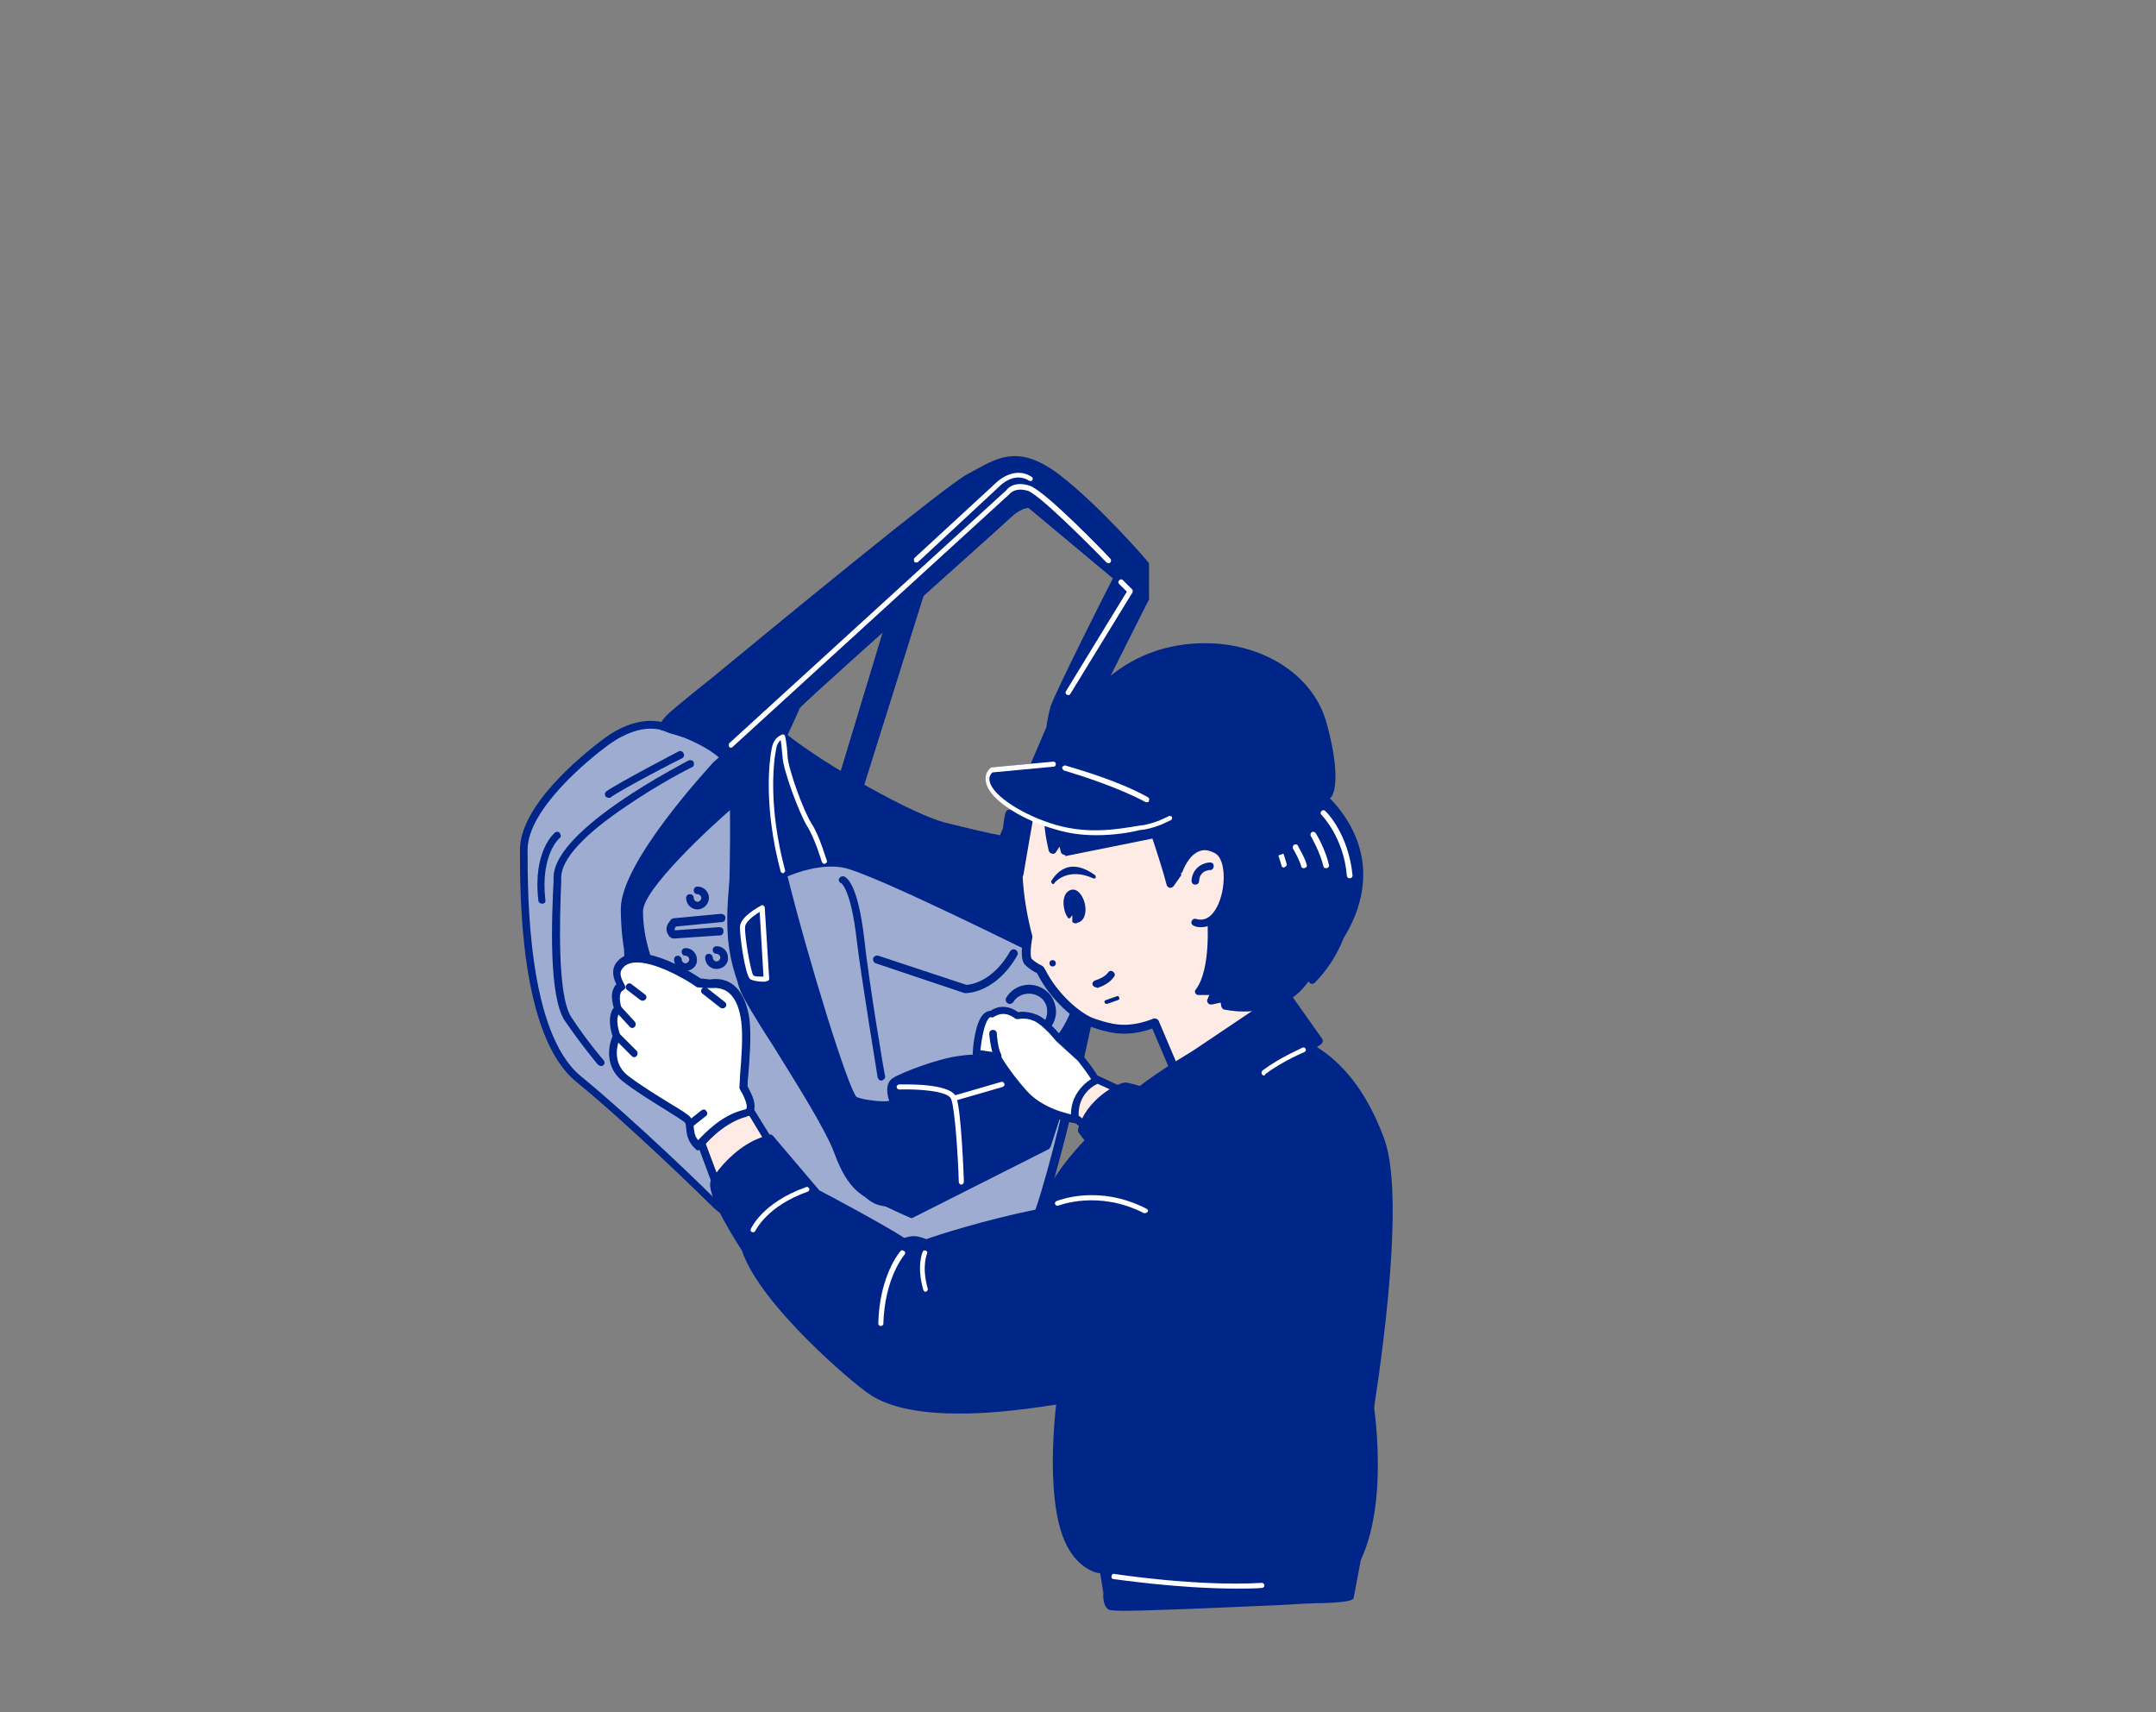<?xml version="1.0" encoding="utf-8"?>
<!-- Generator: Adobe Illustrator 22.1.0, SVG Export Plug-In . SVG Version: 6.00 Build 0)  -->
<svg version="1.1" id="レイヤー_3" xmlns="http://www.w3.org/2000/svg" xmlns:xlink="http://www.w3.org/1999/xlink" x="0px"
	 y="0px" viewBox="0 0 340 270" style="enable-background:new 0 0 340 270;" xml:space="preserve">
<rect x="0" y="0" width="340" height="270" fill="#808080" stroke="none"/>
<style type="text/css">
	.st0{clip-path:url(#SVGID_2_);}
	.st1{fill:#002588;}
	.st2{fill:#9EACD2;}
	.st3{fill:#FFEBE5;}
	.st4{fill:none;stroke:#002588;stroke-width:1.403;stroke-linecap:round;stroke-linejoin:round;stroke-miterlimit:10;}
	.st5{fill:#FFFFFF;}
</style>
<g>
	<defs>
		<rect id="SVGID_1_" width="340" height="270"/>
	</defs>
	<clipPath id="SVGID_2_">
		<use xlink:href="#SVGID_1_"  style="overflow:visible;"/>
	</clipPath>
	<g class="st0">
		<g>
			<g>
				<path class="st1" d="M211.6,129c-4.9-7.5-13.3-8.7-18.9-12.5l-7,11.7l11.3,28.1l4.4,1.7c4.3-2.3,5.3-4.5,5.6-5.7l-0.1,2.4
					c2.2-2.2,3.6-4.8,4.5-7C213.8,143.8,216.8,136.8,211.6,129z"/>
				<path class="st1" d="M201.5,158.5c-0.1,0-0.1,0-0.2,0l-4.4-1.7c-0.1,0-0.2-0.2-0.3-0.3l-11.3-28.1c-0.1-0.1,0-0.3,0-0.4l7-11.7
					c0.1-0.1,0.2-0.2,0.3-0.2c0.1,0,0.3,0,0.4,0.1c1.8,1.2,4,2.2,6.2,3.2c4.7,2.1,9.5,4.3,12.9,9.4c5.3,8,2.1,15.4-0.2,19.1
					c-1.1,2.8-2.7,5.2-4.6,7.1c-0.1,0.1-0.4,0.2-0.6,0.1c-0.2-0.1-0.3-0.2-0.3-0.4c-0.9,1.1-2.3,2.4-4.7,3.7
					C201.6,158.4,201.5,158.5,201.5,158.5z M197.4,155.9l4,1.5c4-2.2,4.9-4.2,5.1-5.3c0.1-0.3,0.3-0.4,0.6-0.4
					c0.3,0,0.5,0.3,0.4,0.5l0,1c1.4-1.6,2.6-3.6,3.5-5.9c0,0,0-0.1,0-0.1c2.7-4.3,4.9-10.8,0.2-18l0,0c-3.2-4.9-7.9-7-12.5-9.1
					c-2.1-0.9-4.1-1.8-5.9-3l-6.6,11L197.4,155.9z"/>
			</g>
		</g>
		<g>
			<g>
				<g>
					<g>
						<g>
							<g>
								<g>
									<polygon class="st2" points="165,137.4 143.9,134 127.8,130.6 122.1,134.9 123.5,150.2 126.9,164.1 135.7,176 142.8,180.3 
										157.6,174.6 165.8,167.2 170.9,158.7 									"/>
									<path class="st1" d="M142.8,180.9c-0.1,0-0.2,0-0.3-0.1l-7.1-4.3c-0.1,0-0.1-0.1-0.2-0.2l-8.8-11.9c0-0.1-0.1-0.1-0.1-0.2
										l-3.4-13.9c0,0,0-0.1,0-0.1l-1.4-15.3c0-0.2,0.1-0.4,0.3-0.6l5.7-4.2c0.1-0.1,0.3-0.1,0.5-0.1l16.2,3.4l21,3.4
										c0.2,0,0.4,0.2,0.5,0.5l6,21.3c0,0.2,0,0.4-0.1,0.5l-5.1,8.5c0,0.1-0.1,0.1-0.1,0.1l-8.2,7.4c-0.1,0.1-0.1,0.1-0.2,0.1
										l-14.8,5.7C143,180.9,142.9,180.9,142.8,180.9z M136.2,175.5l6.7,4l14.4-5.5l8.1-7.2l4.9-8.2l-5.8-20.6l-20.6-3.3
										l-15.9-3.3l-5.2,3.8l1.4,14.9l3.4,13.7L136.2,175.5z"/>
								</g>
								<g>
									<path class="st2" d="M104.6,114.6c0,0-3.8-1.6-9.1,2.4c-3.9,3-12.9,10.6-12.9,17c0,8.1,0.1,29.2,8.7,36.2
										c8.5,7,20.4,18.6,21.9,20s27.2,18.2,32.8,16.5c5.5-1.7,12.5-7.4,15.8-10.6s9.8-34.6,9.8-34.6l-6.2,19.2l-21.4,10.8
										c0,0-1.7-0.7-4.1-1.8c-2.4-1.1-5.1-1.4-7.4-7.8c-2.3-6.4-14.2-23.3-15-26.1c-0.9-2.8-2.4-6.4-1.7-15s1.6-16.6-0.3-19.9
										C113.4,117.4,106.8,115,104.6,114.6z"/>
									<path class="st1" d="M145,207.4c-7.7,0-31.4-15.8-32.3-16.8c-1.9-1.9-13.5-13.2-21.8-20C82,163.4,82,141.3,82,134
										c0-6.8,9.2-14.5,13.2-17.5c5.2-3.9,9.1-2.7,9.6-2.5c2.2,0.5,9,2.9,11,6.4c1.8,3.2,1.2,10.1,0.5,18.2l-0.2,2.1
										c-0.6,7.6,0.5,11.2,1.4,13.8c0.1,0.3,0.2,0.7,0.3,1c0.3,1.1,2.8,5,5.4,9.1c3.7,5.9,8.3,13.2,9.7,17c1.9,5.3,4,6.1,6,7
										c0.3,0.1,0.7,0.3,1,0.4c1.8,0.9,3.3,1.5,3.8,1.7l20.9-10.5l6.2-18.9c0.1-0.3,0.4-0.5,0.8-0.4c0.3,0.1,0.5,0.4,0.5,0.7
										c-0.7,3.2-6.7,31.6-10,35c-2.9,2.9-10.1,9-16,10.8C145.8,207.4,145.4,207.4,145,207.4z M102.6,114.9
										c-1.5,0-3.8,0.5-6.7,2.6c-3,2.2-12.7,10.1-12.7,16.5c0,7.1,0,28.8,8.4,35.7c8.3,6.8,20,18.1,21.9,20.1
										c1.8,1.8,27.2,17.8,32.1,16.3c5.3-1.6,12.2-7.2,15.5-10.5c1.6-1.6,4.4-11.7,6.6-21l-2,6.2c-0.1,0.2-0.2,0.3-0.3,0.4
										l-21.4,10.8c-0.2,0.1-0.4,0.1-0.5,0c0,0-1.7-0.7-4.1-1.9c-0.3-0.1-0.6-0.3-1-0.4c-2.2-0.9-4.7-2-6.8-7.8
										c-1.3-3.6-5.9-10.9-9.5-16.7c-2.9-4.5-5.1-8.1-5.5-9.4c-0.1-0.3-0.2-0.6-0.3-1c-0.9-2.7-2.1-6.5-1.4-14.3l0.2-2.1
										c0.6-7.5,1.2-14.6-0.4-17.4c-1.7-3-8-5.3-10.2-5.8c0,0-0.1,0-0.1,0C104.3,115.1,103.7,114.9,102.6,114.9z"/>
								</g>
								<g>
									<path class="st1" d="M180.8,94.5v-5.3c0,0-7.7-8.9-14.1-13.8c-6.4-4.9-9.4-2.3-13.8,0c-4.3,2.3-42.6,34.1-45.8,36.6
										c-3.2,2.6-2.6,2.6-0.6,3.2c1.9,0.6,1.8,0.6,5,1.3c2.5,0.6,1.8,1.2,3.3,2.5s0.9,21.9,0.6,27.2s3,11.1,4.7,14.3
										c1.7,3.2,10.9,16.4,12.1,19.6c1.3,3.2,3.6,8.7,6.8,9.4c3.2,0.6,4.3,1.7,4.3,1.7l21.9-10.6l3.4-12.6l5.1-11.9l-4-10.2
										l1.3-31.9L180.8,94.5z M125.6,111.6c0.6-1.1,31.5-28.3,33.4-30.2c1.9-1.9,3.4-1.7,3.4-1.7l13.8,11.5c0,0-8.7,17-10,20.4
										c-0.3,0.8-0.5,2-0.7,3.3l-7.6,17.5c0,0-4-0.9-9.2-2.1c-4.8-1.2-19-9.1-25.3-14.2c0,0,0,0,0,0S125,112.6,125.6,111.6z
										 M170.1,157.6c-0.6,3.6-4.3,8.9-6.4,9.2c-2.1,0.2-9.2,0-12.3,0.4c-3.2,0.4-8.9,2.6-10.2,3.4c-1.3,0.9-0.2,2.9-0.4,3.4
										c-0.2,0.5-4.3,0.2-6-0.5c-1.5-0.6-8.2-23.2-11.3-35.7c1.3-0.6,5.7-2.2,9.6-1.5c4.7,0.9,31.9,14.5,31.9,14.5l4.5,0.9l0-1.3
										C170,153.8,170.3,156.6,170.1,157.6z"/>
									<path class="st1" d="M143.3,191.8c-0.2,0-0.3-0.1-0.4-0.2c0,0-1-1-4-1.5c-3.2-0.6-5.5-5.3-7.2-9.7c-0.7-1.8-4.2-7.2-7.3-12
										c-2.2-3.3-4.1-6.2-4.8-7.6l-0.2-0.4c-1.8-3.3-4.8-8.9-4.6-14.2c0.5-12.1,0.5-25.6-0.4-26.8c-0.6-0.5-0.8-0.9-1.1-1.2
										c-0.4-0.5-0.6-0.8-2-1.1c-2.9-0.7-3.1-0.7-4.7-1.2l-0.7-0.2c-0.9-0.3-1.6-0.5-1.7-1.2c-0.1-0.7,0.5-1.4,2.4-3
										c0.6-0.5,2.5-2.1,5.3-4.3c12-9.9,37.1-30.5,40.6-32.4c0.4-0.2,0.9-0.5,1.3-0.7c3.8-2.1,7.1-3.9,13.2,0.7
										c6.4,4.9,14.1,13.8,14.1,13.9c0.1,0.1,0.1,0.2,0.1,0.4v5.3c0,0.1,0,0.2-0.1,0.3l-9.7,19.3l-1.3,31.7l4,10.1
										c0.1,0.1,0.1,0.3,0,0.5l-5.1,11.9l-3.4,12.5c0,0.2-0.2,0.3-0.3,0.4l-21.9,10.6C143.5,191.8,143.4,191.8,143.3,191.8z
										 M105.5,114.2c0.2,0.1,0.5,0.2,0.8,0.3l0.7,0.2c1.5,0.5,1.7,0.6,4.6,1.2c1.8,0.4,2.2,0.9,2.7,1.6c0.2,0.3,0.4,0.6,0.9,1
										c1.7,1.5,1.2,19.9,0.8,27.7c-0.2,5,2.7,10.4,4.4,13.6l0.2,0.4c0.7,1.3,2.6,4.3,4.7,7.5c3.1,4.8,6.7,10.2,7.4,12.2
										c0.9,2.3,3.4,8.4,6.4,9c2.4,0.5,3.7,1.2,4.2,1.6l21.3-10.4l3.3-12.3l5-11.8l-4-10c0-0.1,0-0.2,0-0.2l1.3-31.9
										c0-0.1,0-0.2,0.1-0.2l9.7-19.2v-5c-1.1-1.2-8-9.1-13.8-13.6c-5.4-4.2-8.2-2.7-11.9-0.6c-0.4,0.2-0.9,0.5-1.3,0.7
										c-3.4,1.8-29.3,23.1-40.4,32.2c-2.7,2.2-4.7,3.8-5.3,4.3C106.4,113.3,105.8,113.9,105.5,114.2z M180.8,94.5L180.8,94.5
										L180.8,94.5z M139.3,174.8c-1.7,0-4-0.5-4.8-0.8c-2.3-0.9-10.6-31.9-11.7-36.1c-0.1-0.3,0.1-0.6,0.3-0.7
										c1.3-0.6,5.8-2.3,9.9-1.6c4.6,0.8,30.1,13.5,32,14.5l3.7,0.7l0-0.5c0-0.3,0.2-0.6,0.5-0.6c0.3,0,0.6,0.2,0.6,0.5
										c0.6,4,0.8,6.5,0.7,7.4l0,0c-0.6,3.7-4.4,9.4-6.9,9.6c-0.9,0.1-2.6,0.1-4.6,0.1c-2.8,0-5.9,0.1-7.8,0.3
										c-3.1,0.4-8.8,2.5-10,3.3c-0.5,0.3-0.4,1-0.2,1.9c0.1,0.5,0.2,0.9,0,1.2C141.1,174.6,140.3,174.8,139.3,174.8z
										 M124.2,138.2c3.4,13.6,9.6,33.6,10.9,34.8c1.3,0.5,4.2,0.8,5.1,0.6c0-0.1,0-0.2-0.1-0.4c-0.2-0.9-0.5-2.4,0.7-3.2
										c1.4-0.9,7.2-3.1,10.5-3.5c1.9-0.3,5.1-0.3,7.9-0.3c1.9,0,3.6,0,4.4-0.1c1.7-0.2,5.2-5,5.9-8.7l0,0
										c0.1-0.5,0.1-1.8-0.4-5.3l-4.2-0.8c-0.1,0-0.1,0-0.2-0.1c-0.3-0.1-27.2-13.6-31.8-14.4
										C129.6,136.2,125.8,137.5,124.2,138.2z M170.1,157.6L170.1,157.6L170.1,157.6z M158,133c0,0-0.1,0-0.1,0
										c0,0-4.1-0.9-9.2-2.1c-5-1.2-19.3-9.3-25.6-14.3c-0.2-0.2-0.3-0.5-0.2-0.7c0.1-0.2,1.5-3.5,2.2-4.6
										c0.4-0.6,6.9-6.5,21.5-19.6c6-5.4,11.3-10.1,12-10.8c2.1-2.1,3.7-1.9,3.9-1.9c0.1,0,0.2,0.1,0.3,0.1l13.8,11.5
										c0.2,0.2,0.3,0.5,0.1,0.7c-0.1,0.2-8.7,17-10,20.4c-0.3,0.7-0.5,1.8-0.7,3.2c0,0.1,0,0.1,0,0.2l-7.6,17.5
										C158.5,132.9,158.2,133,158,133z M124.2,115.9c6.3,5,20,12.6,24.8,13.8c4,1,7.4,1.8,8.7,2l7.3-17c0.2-1.5,0.5-2.6,0.7-3.4
										c1.2-3.1,8.4-17.4,9.8-20.1l-13.3-11.1c-0.4,0-1.4,0.2-2.8,1.5c-0.8,0.8-6,5.4-12,10.8c-8.7,7.8-20.6,18.4-21.3,19.3
										C125.7,112.7,124.6,115,124.2,115.9z"/>
								</g>
								<g>
									<g>
										<path class="st1" d="M183.6,120.3v-8.9c0,0-22.8,1-20.8,22.7l13.6,13.8l10.2-5.3"/>
										<g>
											<g>
												<path class="st3" d="M205.2,166.7l-10.8-27c-0.1-0.3-0.5-0.5-0.8-0.3c-0.3,0.1-0.5,0.5-0.3,0.8l0.1,0.2l-0.5,0.5
													c-0.1-0.8-0.1-1.5-0.2-2.4c0-0.1,0-0.2,0-0.4c0.2-8.6-1.9-15-6-18.3c-3.2-2.6-7.5-3.3-12.8-2.2h0
													c-4.9,1.1-8.6,3.6-10.8,7.5c-4.3,7.5-2.2,18.1-1,22.6c-0.3,1.7-0.4,3.3,0,3.9c0.5,0.5,1.2,1,1.9,1.3
													c0.1,0.1,0.1,0.2,0.2,0.3c2,4,5.8,7.3,8.2,8.1c1.5,0.5,3.1,1,4.9,1c1.4,0,3-0.3,4.8-1l4.5,10.6c0.1,0.2,0.3,0.4,0.5,0.4
													c0,0,0.1,0,0.2,0l17.5-4.6c0.2,0,0.3-0.2,0.4-0.3C205.2,167.1,205.2,166.9,205.2,166.7z"/>
											</g>
											<g>
												<path class="st4" d="M205.2,166.7l-10.8-27c-0.1-0.3-0.5-0.5-0.8-0.3c-0.3,0.1-0.5,0.5-0.3,0.8l0.1,0.2l-0.5,0.5
													c-0.1-0.8-0.1-1.5-0.2-2.4c0-0.1,0-0.2,0-0.4c0.2-8.6-1.9-15-6-18.3c-3.2-2.6-7.5-3.3-12.8-2.2h0
													c-4.9,1.1-8.6,3.6-10.8,7.5c-4.3,7.5-2.2,18.1-1,22.6c-0.3,1.7-0.4,3.3,0,3.9c0.5,0.5,1.2,1,1.9,1.3
													c0.1,0.1,0.1,0.2,0.2,0.3c2,4,5.8,7.3,8.2,8.1c1.5,0.5,3.1,1,4.9,1c1.4,0,3-0.3,4.8-1l4.5,10.6c0.1,0.2,0.3,0.4,0.5,0.4
													c0,0,0.1,0,0.2,0l17.5-4.6c0.2,0,0.3-0.2,0.4-0.3C205.2,167.1,205.2,166.9,205.2,166.7z"/>
											</g>
										</g>
										<g>
											<path class="st1" d="M167.6,120.3c0,0,1.5,5.9,8.4,8l-2.6-4.3c0,0,3.1,1.7,9.4,5.2c6.6,3.7,12,3,12.3,1.4
												c0,0-1.1-10.1-11.3-14.2"/>
											<path class="st1" d="M191.7,132.6c-2.4,0-5.7-0.8-9.2-2.8c-3.3-1.9-5.8-3.3-7.4-4.1l1.4,2.3c0.1,0.2,0.1,0.5,0,0.7
												c-0.2,0.2-0.4,0.3-0.7,0.2c-7.2-2.2-8.8-8.2-8.8-8.5c-0.1-0.3,0.1-0.6,0.4-0.7c0.3-0.1,0.6,0.1,0.7,0.4
												c0.1,0.2,1.3,4.7,6.4,7l-1.7-2.8c-0.1-0.2-0.1-0.5,0.1-0.7c0.2-0.2,0.5-0.2,0.7-0.1c0,0,3.2,1.7,9.4,5.2
												c5.2,3,9.5,3,10.9,2.3c0.2-0.1,0.4-0.3,0.5-0.4c-0.2-1.1-1.7-9.9-10.9-13.6c-0.3-0.1-0.5-0.5-0.3-0.8
												c0.1-0.3,0.5-0.5,0.8-0.3c10.4,4.2,11.7,14.6,11.7,14.7c0,0.1,0,0.1,0,0.2c-0.1,0.4-0.3,0.9-1.1,1.3
												C193.8,132.5,192.9,132.6,191.7,132.6z"/>
										</g>
										<g>
											<path class="st1" d="M180.3,125.6c0,0,3.4,9.7,4.4,13.8l2.6-3.7c0,0-0.1-1.6,3.8,0.5c3.9,2.1,1.9,7.4,1.2,9.8l2.3-1.8
												l0.6,1.6l2-1.4l0.3,1c0,0,8-5.4,8.1-14.2c0.1-11.2-5.3-17.6-13.1-17.8"/>
											<path class="st1" d="M192.3,146.6c-0.1,0-0.2,0-0.3-0.1c-0.2-0.1-0.3-0.4-0.3-0.7c0.1-0.2,0.1-0.5,0.2-0.8
												c1-3.4,1.6-6.8-1.2-8.3c-2.1-1.1-2.8-1-2.9-1c0,0.1,0,0.2-0.1,0.3l-2.6,3.7c-0.1,0.2-0.4,0.3-0.6,0.3
												c-0.2,0-0.4-0.2-0.5-0.4c-1-4-4.4-13.6-4.4-13.7c-0.1-0.3,0.1-0.7,0.4-0.8c0.3-0.1,0.7,0.1,0.8,0.4
												c0,0.1,2.8,8.1,4.1,12.6l1.7-2.5c0-0.3,0.2-0.5,0.5-0.7c0.8-0.5,2.1-0.2,4.1,0.9c3.5,1.9,2.7,6,2,8.7l0.9-0.7
												c0.1-0.1,0.3-0.2,0.5-0.1c0.2,0.1,0.3,0.2,0.4,0.4l0.3,0.9l1.4-1c0.2-0.1,0.4-0.1,0.5-0.1c0.2,0.1,0.3,0.2,0.4,0.4l0,0.1
												c1.9-1.5,7.1-6.3,7.2-13.2c0.1-10.4-4.7-17-12.6-17.2c-0.3,0-0.6-0.3-0.6-0.6c0-0.3,0.3-0.6,0.6-0.6c0,0,0,0,0,0
												c8.5,0.2,13.9,7.5,13.7,18.4c-0.1,9-8,14.5-8.4,14.7c-0.2,0.1-0.4,0.1-0.5,0.1c-0.2-0.1-0.3-0.2-0.4-0.4l0-0.2l-1.3,0.9
												c-0.2,0.1-0.3,0.1-0.5,0.1c-0.2-0.1-0.3-0.2-0.4-0.4l-0.3-0.8l-1.7,1.3C192.5,146.5,192.4,146.6,192.3,146.6z
												 M187.9,135.6C187.9,135.6,187.9,135.6,187.9,135.6C187.9,135.6,187.9,135.6,187.9,135.6z"/>
										</g>
										<g>
											<g>
												<path class="st1" d="M169,140.7c-0.8,0.1-1.2,1.3-0.9,2.6c0.1,0.5,0.3,1,0.5,1.4l0.7-1.1l0,1.7c0.2,0.1,0.3,0.1,0.5,0.1
													c0.8-0.1,1.2-1.3,0.9-2.6C170.5,141.5,169.7,140.5,169,140.7z"/>
												<path class="st1" d="M169.7,145.6c-0.1,0-0.3,0-0.4-0.1c-0.1,0-0.2-0.1-0.2-0.2l0-1l-0.3,0.4c0,0.1-0.1,0.1-0.2,0.1
													c0,0,0,0,0,0c-0.1,0-0.2,0-0.2-0.1c-0.3-0.4-0.5-0.9-0.6-1.5c-0.3-1.5,0.2-2.7,1.2-2.9c0.9-0.2,1.8,0.9,2.1,2.3
													c0.3,1.5-0.2,2.7-1.2,2.9C169.8,145.6,169.7,145.6,169.7,145.6z M169.6,145.1c0.1,0,0.1,0,0.2,0c0.6-0.1,1-1.2,0.7-2.3
													c-0.2-1.1-0.9-2-1.5-1.9c-0.6,0.1-1,1.2-0.7,2.3c0.1,0.3,0.2,0.7,0.3,0.9l0.5-0.7c0.1-0.1,0.2-0.1,0.3-0.1
													c0.1,0,0.2,0.1,0.2,0.2L169.6,145.1z"/>
											</g>
										</g>
										<g>
											<g>
												<circle class="st1" cx="166" cy="151.9" r="0.2"/>
												<path class="st1" d="M166,152.4c-0.3,0-0.5-0.2-0.5-0.5c0-0.3,0.2-0.5,0.5-0.5c0.3,0,0.5,0.2,0.5,0.5
													C166.5,152.2,166.3,152.4,166,152.4z M166,151.8c-0.1,0-0.1,0-0.1,0.1c0,0.1,0.2,0.1,0.2,0
													C166.1,151.8,166.1,151.8,166,151.8z"/>
											</g>
										</g>
										<g>
											<path class="st1" d="M174.3,121.6l-7.2,2.1l-1.2,1.3l-1.1-3.5c0,0,1.5-4.8,4.4-6.5c2.9-1.7,9.7-3.6,9.7-3.6l7.4-0.1
												l6.1,2.5l1.9,5.4"/>
											<path class="st1" d="M166,125.7c0,0-0.1,0-0.1,0c-0.2,0-0.4-0.2-0.4-0.4l-1.1-3.5c0-0.1,0-0.2,0-0.4
												c0.1-0.2,1.6-5,4.6-6.8c3-1.7,9.6-3.6,9.8-3.6c0,0,0.1,0,0.1,0l7.4-0.1c0.1,0,0.2,0,0.2,0l6.1,2.5
												c0.2,0.1,0.3,0.2,0.3,0.4l1.9,5.4c0.1,0.3-0.1,0.7-0.4,0.8c-0.3,0.1-0.7-0.1-0.8-0.4l-1.8-5.2l-5.7-2.4l-7.2,0.1
												c-0.7,0.2-6.8,1.9-9.5,3.5c-2.4,1.4-3.8,5.2-4.1,6l0.7,2.3l0.5-0.5c0.1-0.1,0.2-0.1,0.3-0.2l7.2-2.1
												c0.3-0.1,0.6,0.1,0.7,0.4c0.1,0.3-0.1,0.6-0.4,0.7l-7,2.1l-1.1,1.2C166.3,125.6,166.1,125.7,166,125.7z"/>
										</g>
										<g>
											<path class="st1" d="M176.2,175.1l12.7,1.2l13.7,6.8l7,19.5l-5.3,14.3l-36.8,3.8c0,0-21.8,4.6-30.2-1.4
												c-2-1.2-16.9-13.8-19.7-22.3c0,0-5.2-7.9-4.9-10.2c3.5-7.6,8.9-7.2,8.9-7.2l7.4,8.7c0,0,11.4,6,13.6,7.7
												c1.2-0.4,1.6-0.6,3.6,0.2c0,0,8.4-2.9,17.8-4.9c0,0,8.4-19,22.8-17.4"/>
											<path class="st1" d="M151.3,222.9c-5.4,0-10.9-0.7-14.4-3.2c-1.9-1.2-17-13.8-19.9-22.5c-0.7-1.1-5.3-8.2-5-10.6
												c0-0.1,0-0.1,0-0.2c3.6-7.9,9.3-7.5,9.5-7.5c0.2,0,0.3,0.1,0.4,0.2l7.3,8.6c1.2,0.6,10.7,5.7,13.4,7.5
												c1.1-0.3,1.7-0.5,3.5,0.2c1.3-0.5,9-3,17.4-4.7c0.5-1.1,2.5-5.2,6-9.2c2.1-2.5,4.4-4.4,6.7-5.8l-0.1,0
												c-0.3,0-0.6-0.3-0.5-0.6c0-0.3,0.3-0.6,0.6-0.5l1.9,0.2c2.8-1.3,5.8-1.8,8.8-1.5c0.3,0,0.6,0.3,0.5,0.7
												c0,0.3-0.3,0.6-0.7,0.5c-2.1-0.2-4.1,0-6,0.6l8.1,0.7c0.1,0,0.1,0,0.2,0.1l13.7,6.8c0.1,0.1,0.2,0.2,0.3,0.3l7,19.5
												c0,0.1,0,0.3,0,0.4l-5.3,14.3c-0.1,0.2-0.3,0.4-0.5,0.4l-36.8,3.8C167,221.3,159.3,222.9,151.3,222.9z M113.2,186.9
												c-0.1,1.6,2.9,6.8,4.8,9.8c0,0,0.1,0.1,0.1,0.1c2.7,8.4,17.6,20.8,19.5,22c8.1,5.8,29.6,1.3,29.8,1.3l36.5-3.8l5-13.7
												l-6.8-19.1l-13.4-6.6l-10.4-0.9c-8.7,4.3-13.7,15.4-13.8,15.5c-0.1,0.2-0.2,0.3-0.4,0.3c-9.2,1.9-17.6,4.8-17.7,4.8
												c-0.1,0-0.3,0-0.4,0c-1.7-0.6-2-0.5-2.9-0.2l-0.3,0.1c-0.2,0.1-0.4,0-0.5-0.1c-2.2-1.6-13.4-7.6-13.6-7.6
												c-0.1,0-0.1-0.1-0.2-0.1l-7.2-8.5C120.3,180.2,116.1,180.6,113.2,186.9z"/>
										</g>
										<path class="st5" d="M118.8,194.3c-0.1,0-0.1,0-0.2,0c-0.2-0.1-0.3-0.3-0.2-0.5c0.1-0.2,1.9-4.2,8.7-6.6
											c0.2-0.1,0.4,0,0.5,0.2c0.1,0.2,0,0.4-0.2,0.5c-6.5,2.3-8.2,6.1-8.3,6.2C119.1,194.2,118.9,194.3,118.8,194.3z"/>
										<path class="st5" d="M138.9,209.1C138.9,209.1,138.9,209.1,138.9,209.1c-0.2,0-0.4-0.2-0.4-0.4c0.2-7.6,3.4-11.3,3.5-11.4
											c0.1-0.2,0.4-0.2,0.6,0c0.2,0.1,0.2,0.4,0,0.6c0,0-3.1,3.6-3.3,10.9C139.3,208.9,139.1,209.1,138.9,209.1z"/>
										<g>
											<path class="st1" d="M166.1,139.1c0,0,2.2-2.7,6.4-0.8C172.5,138.3,168.6,134.9,166.1,139.1z"/>
											<path class="st1" d="M166.1,139.4c-0.1,0-0.1,0-0.2-0.1c-0.1-0.1-0.2-0.3-0.1-0.4c0.8-1.3,1.8-2,2.9-2.2
												c2.1-0.3,3.9,1.3,4,1.3c0.1,0.1,0.1,0.3,0.1,0.4c-0.1,0.1-0.2,0.2-0.4,0.1c-4-1.8-6,0.6-6.1,0.7
												C166.3,139.3,166.2,139.4,166.1,139.4z M169.3,137.3c-0.2,0-0.3,0-0.5,0c-0.2,0-0.4,0.1-0.6,0.1c0.4-0.1,0.8-0.2,1.3-0.2
												C169.5,137.3,169.4,137.3,169.3,137.3z"/>
										</g>
										<g>
											<path class="st1" d="M159.1,128.2c0,0-1.6,5.9,1.8,9.6c0,0,1.2-7.5,1.4-8.2"/>
											<path class="st1" d="M160.9,138.4c-0.2,0-0.3-0.1-0.4-0.2c-3.6-3.9-2-9.9-1.9-10.1c0.1-0.3,0.4-0.5,0.7-0.4
												c0.3,0.1,0.5,0.4,0.4,0.7c0,0.1-1.2,4.5,0.8,7.9c0.4-2.2,1-6.3,1.2-6.8c0.1-0.3,0.4-0.5,0.7-0.4c0.3,0.1,0.5,0.4,0.4,0.7
												c-0.1,0.5-0.9,5.1-1.4,8.1c0,0.2-0.2,0.4-0.4,0.5C161,138.4,160.9,138.4,160.9,138.4z"/>
										</g>
										<g>
											<g>
												<path class="st3" d="M109.9,178.4l2.9,7.8c0,0,3.3-5.2,8.2-6.5l-3.9-6.3C117.2,173.3,112.8,174.4,109.9,178.4z"/>
												<path class="st1" d="M112.8,186.8C112.8,186.8,112.7,186.8,112.8,186.8c-0.3,0-0.5-0.2-0.6-0.4l-2.9-7.8
													c-0.1-0.2,0-0.4,0.1-0.6c3-4.1,7.4-5.3,7.6-5.3c0.3-0.1,0.5,0,0.7,0.3l3.9,6.3c0.1,0.2,0.1,0.4,0,0.5
													c-0.1,0.2-0.2,0.3-0.4,0.4c-4.7,1.2-7.9,6.2-7.9,6.2C113.2,186.7,113,186.8,112.8,186.8z M110.6,178.5l2.4,6.4
													c1.1-1.5,3.7-4.4,7.2-5.6l-3.2-5.3C115.8,174.4,112.8,175.6,110.6,178.5z"/>
											</g>
										</g>
									</g>
									<g>
										<path class="st5" d="M170.5,166.9l-3.4-3.1c0,0-2-2.6-3.7-3.3c-1.4-0.6-2.4-0.5-2.9-0.3c-0.1-0.1-0.2-0.1-0.3-0.2
											c-2.1-1.4-3.7,0-3.7,0c-2.1-0.3-2.4,6.2-2.4,6.2l3.3,0.5c0,0,1.1,2.3,4.3,5.8c3.1,3.5,8.7,4.1,8.7,4.1l3-5.5
											C173.2,170.3,170.5,166.9,170.5,166.9z"/>
										<path class="st1" d="M170.2,177.2C170.2,177.2,170.2,177.2,170.2,177.2c-0.3,0-5.9-0.6-9.1-4.3c-2.6-2.9-3.8-5-4.2-5.7
											l-3-0.5c-0.3,0-0.5-0.3-0.5-0.6c0-0.5,0.3-5,1.8-6.3c0.3-0.2,0.6-0.4,1-0.4c0.8-0.6,2.4-1.1,4.2,0.1l0.1,0.1
											c0.7-0.1,1.7-0.1,3,0.4c1.7,0.7,3.6,3.1,3.9,3.4l3.4,3.1c0,0,0,0,0.1,0.1c1.3,1.6,2.8,3.7,2.8,4.5c0,0.1,0,0.2-0.1,0.3
											l-3,5.5C170.6,177.1,170.4,177.2,170.2,177.2z M154.6,165.6l2.7,0.4c0.2,0,0.4,0.2,0.4,0.3c0,0,1.2,2.3,4.2,5.7
											c2.5,2.8,6.6,3.7,7.9,3.9l2.7-5c-0.2-0.5-1.4-2.2-2.5-3.6l-3.4-3.1c0,0,0,0-0.1-0.1c0,0-1.9-2.4-3.4-3.1
											c-1.2-0.5-2-0.4-2.5-0.3c-0.2,0-0.4,0-0.5-0.1l-0.3-0.2c-1.7-1.1-2.9-0.1-3-0.1c-0.1,0.1-0.3,0.2-0.5,0.1
											c-0.1,0-0.2,0-0.3,0.1C155.2,161.3,154.8,163.9,154.6,165.6z"/>
									</g>
									<g>
										<path class="st3" d="M180.1,173.5l-7.1-3.3c0,0-3.8,1.6-3.5,6l4.6,3.8L180.1,173.5z"/>
										<path class="st1" d="M174.1,180.6c-0.1,0-0.3,0-0.4-0.1l-4.6-3.8c-0.1-0.1-0.2-0.3-0.2-0.4c-0.3-4.8,3.9-6.5,3.9-6.6
											c0.2-0.1,0.3-0.1,0.5,0l7.1,3.3c0.2,0.1,0.3,0.2,0.3,0.4c0,0.2,0,0.4-0.1,0.5l-6,6.5C174.4,180.5,174.3,180.6,174.1,180.6
											z M170.1,175.9l4,3.3l5.1-5.5l-6.1-2.8C172.3,171.2,170,172.7,170.1,175.9z"/>
									</g>
									<g>
										<g>
											<path class="st1" d="M218,179.7c-5.5-15.1-15.3-17.4-21.3-17.2c-4.5,0.2-18.3,9.2-20.4,12.1c-1,1.4-2.1,2.7-3,3.7
												c-0.6,0.6-0.1,1.6,0.7,1.7c3.7,0.2,11.3,1.1,16.1,4.6c6.6,4.8,8.8,13.5,8.8,21.8c0,8.2-3.2,8.8-3.2,8.8s-5.5,3.4-9,1
												c-3.5-2.4-3.5-2.9-8.3-2.6c-4.8,0.3-7.4,1.1-7.4,1.1s3.5,1.9,3.7,4.8c0.3,2.9,2.9,22.4,2.9,22.4l38.6-19.3
												C216.3,222.4,221.8,189.8,218,179.7z"/>
											<path class="st1" d="M177.8,242c0,0-0.1,0-0.1,0c-0.1,0-0.1-0.1-0.2-0.2c0-0.2-2.7-19.5-2.9-22.4
												c-0.2-2.7-3.5-4.5-3.6-4.5c-0.1-0.1-0.2-0.2-0.2-0.3c0-0.1,0.1-0.2,0.2-0.3c0.1,0,2.7-0.8,7.5-1.1c4.4-0.2,4.9,0.1,7.5,2
												c0.3,0.2,0.6,0.4,1,0.7c3.3,2.3,8.6-1,8.6-1c0,0,0.1,0,0.1,0c0,0,2.9-0.7,2.9-8.5c0-12.7-4.7-18.7-8.6-21.5
												c-4.7-3.4-12-4.3-16-4.5c-0.5,0-0.9-0.3-1.1-0.8c-0.2-0.5-0.1-1,0.2-1.4c0.8-0.9,1.9-2.2,3-3.7
												c2-2.8,15.9-12.1,20.6-12.3c5.6-0.2,15.9,1.8,21.6,17.4l0,0c3.7,10.1-1.5,41.5-1.7,42.9c0,0.1-0.1,0.2-0.2,0.2L177.9,242
												C177.9,242,177.8,242,177.8,242z M171.9,214.7c1,0.7,3.1,2.3,3.3,4.6c0.2,2.6,2.5,19.1,2.9,21.9l38.1-19
												c0.4-2.4,5.2-32.8,1.7-42.4c-5.6-15.3-15.6-17.2-21-17c-4.3,0.1-17.9,9-20.1,12c-1.1,1.5-2.2,2.8-3,3.7
												c-0.2,0.2-0.2,0.5-0.1,0.8c0.1,0.3,0.3,0.4,0.6,0.4c4,0.2,11.4,1.1,16.3,4.6c4.1,2.9,8.9,9.1,8.9,22c0,7.8-2.9,8.9-3.4,9
												c-0.6,0.3-5.8,3.3-9.2,1c-0.4-0.2-0.7-0.5-1-0.7c-2.5-1.8-3-2.1-7.1-1.9C175.3,214,172.9,214.4,171.9,214.7z
												 M216.3,222.4L216.3,222.4L216.3,222.4z"/>
										</g>
										<g>
											<polyline class="st1" points="183.3,169.5 202.8,156.4 208,164 197.3,171.6 											"/>
											<path class="st1" d="M197.3,172.2c-0.2,0-0.4-0.1-0.5-0.2c-0.2-0.3-0.1-0.6,0.1-0.8l10.2-7.3l-4.6-6.5l-19,12.8
												c-0.3,0.2-0.6,0.1-0.8-0.2c-0.2-0.3-0.1-0.6,0.2-0.8l19.5-13.1c0.3-0.2,0.6-0.1,0.8,0.2l5.3,7.5c0.2,0.3,0.1,0.6-0.1,0.8
												l-10.7,7.6C197.6,172.2,197.5,172.2,197.3,172.2z"/>
										</g>
									</g>
									<path class="st1" d="M157.3,167.2c-0.2,0-0.4-0.1-0.5-0.4c-0.6-1.4-0.8-3.7-0.8-3.8c0-0.3,0.2-0.6,0.6-0.6
										c0.3,0,0.6,0.2,0.6,0.6c0,0,0.1,2.2,0.7,3.3c0.1,0.3,0,0.7-0.3,0.8C157.5,167.2,157.4,167.2,157.3,167.2z"/>
								</g>
								<path class="st1" d="M142.8,190.3c-0.3,0-0.6-0.2-0.6-0.5l-1.8-14.1c0-0.3,0.2-0.6,0.5-0.7c0.3,0,0.6,0.2,0.7,0.5l1.8,14.1
									C143.4,190,143.2,190.3,142.8,190.3C142.8,190.3,142.8,190.3,142.8,190.3z"/>
								<path class="st1" d="M154.9,184c-0.3,0-0.6-0.2-0.6-0.6c0,0-0.2-4.1-0.2-7.1c0-2.5-1.3-3.9-2.3-4.7c-0.5-0.3-4-0.6-6.9-0.6
									c-0.3,0-0.6-0.3-0.6-0.6c0-0.3,0.3-0.6,0.6-0.6c2,0,6.7,0.2,7.6,0.9c1,0.8,2.8,2.6,2.8,5.7c0,2.9,0.2,7,0.2,7
									C155.5,183.7,155.3,184,154.9,184C154.9,184,154.9,184,154.9,184z"/>
								<path class="st1" d="M139,170.4c-0.3,0-0.5-0.2-0.6-0.5c0-0.2-2.5-15.1-3.3-21.7c-0.9-7.9-2.4-8.9-2.4-8.9
									c-0.3-0.1-0.5-0.4-0.4-0.7c0.1-0.3,0.5-0.5,0.8-0.4c0.5,0.2,2.2,1.3,3.2,9.9c0.7,6.6,3.2,21.5,3.3,21.7
									C139.6,170,139.4,170.3,139,170.4C139,170.4,139,170.4,139,170.4z"/>
								<g>
									<path class="st1" d="M99,149.6c0,0-0.5-3-0.5-6.3c0-7.3,14.5-22.7,14.5-22.7l1.8-1.6l2.8,3.9l-1.7,3.4c0,0-15,12.8-15,17.3
										s1.7,8.5,1.7,8.5l-3.4-0.6L99,149.6z"/>
									<path class="st1" d="M102.5,152.8C102.5,152.8,102.4,152.8,102.5,152.8l-3.5-0.6c-0.3,0-0.5-0.3-0.5-0.6l-0.1-2
										c-0.1-0.4-0.5-3.2-0.5-6.3c0-7.4,14-22.4,14.6-23.1l1.8-1.6c0.1-0.1,0.3-0.2,0.5-0.1c0.2,0,0.3,0.1,0.4,0.2l2.8,3.9
										c0.1,0.2,0.1,0.4,0,0.6l-1.7,3.4c0,0.1-0.1,0.1-0.1,0.2c-4.1,3.5-14.8,13.4-14.8,16.9c0,4.4,1.6,8.2,1.7,8.3
										c0.1,0.2,0.1,0.4-0.1,0.6C102.9,152.7,102.7,152.8,102.5,152.8z M99.7,151.1l1.9,0.3c-0.5-1.5-1.4-4.5-1.4-7.8
										c0-4.6,13.2-16,15.2-17.7l1.5-3l-2.2-3.1l-1.3,1.2c-0.1,0.1-14.3,15.3-14.3,22.2c0,3.2,0.5,6.1,0.5,6.2c0,0,0,0.1,0,0.1
										L99.7,151.1z"/>
								</g>
								<g>
									<polygon class="st1" points="140.1,98.8 132.9,122.7 135.5,124.4 145.2,93.5 									"/>
									<path class="st1" d="M135.5,125c-0.1,0-0.2,0-0.3-0.1l-2.7-1.7c-0.2-0.1-0.3-0.4-0.2-0.7l7.2-23.8c0-0.1,0.1-0.2,0.1-0.2
										l5.1-5.3c0.2-0.2,0.5-0.2,0.7-0.1c0.2,0.1,0.3,0.4,0.3,0.7l-9.7,30.9c-0.1,0.2-0.2,0.3-0.4,0.4
										C135.7,124.9,135.6,125,135.5,125z M133.6,122.4l1.6,1l8.7-27.7l-3.2,3.4L133.6,122.4z"/>
								</g>
								<path class="st5" d="M123.5,137.7c-0.2,0-0.3-0.1-0.4-0.3c-2.7-10.2-1.8-17.4-1.4-19.4c0.4-2,1.7-2.1,1.7-2.2
									c0.2,0,0.4,0.1,0.4,0.3c0,0,0.3,1.1,0.4,3.2c0.1,1.9,2.5,8.6,3.8,10.6c1.3,2,2.3,5.7,2.4,5.8c0.1,0.2-0.1,0.4-0.3,0.5
									c-0.2,0.1-0.4-0.1-0.5-0.3c0,0-1.1-3.7-2.3-5.6c-1.2-1.9-3.8-8.8-3.9-11c-0.1-1.2-0.2-2.1-0.3-2.6c-0.2,0.2-0.6,0.6-0.7,1.4
									c-0.4,1.9-1.3,9,1.4,19.1c0.1,0.2-0.1,0.4-0.3,0.5C123.6,137.7,123.5,137.7,123.5,137.7z"/>
								<path class="st5" d="M168.4,109.6c-0.1,0-0.1,0-0.2-0.1c-0.2-0.1-0.2-0.4-0.1-0.5l9.6-15.7l-1.2-1.2c-0.2-0.2-0.2-0.4,0-0.6
									c0.2-0.2,0.4-0.2,0.6,0l1.4,1.4c0.1,0.1,0.2,0.3,0.1,0.5l-9.8,16C168.7,109.6,168.6,109.6,168.4,109.6z"/>
								<path class="st5" d="M120.4,154.8c-0.6,0-1.6-0.1-2.1-0.4c-0.8-0.6-1.7-7.1-1.6-8.3c0.1-1.6,3-3.1,3.3-3.3
									c0.1-0.1,0.3-0.1,0.4,0c0.1,0.1,0.2,0.2,0.2,0.3l0.7,11.2c0,0.1,0,0.2-0.1,0.3c-0.1,0.1-0.2,0.1-0.3,0.1
									C120.8,154.8,120.6,154.8,120.4,154.8z M119.8,143.8c-1,0.6-2.3,1.6-2.3,2.4c-0.1,1.4,0.9,7.1,1.3,7.6
									c0.2,0.2,0.9,0.2,1.6,0.2L119.8,143.8z"/>
							</g>
							<path class="st5" d="M115.3,117.9c-0.1,0-0.2,0-0.3-0.1c-0.1-0.2-0.1-0.4,0-0.6l43.7-39.9c0.2-0.3,1.3-1.5,3.7-0.7
								c2.4,0.8,11.7,10.4,12.7,11.5c0.2,0.2,0.1,0.4,0,0.6c-0.2,0.2-0.4,0.1-0.6,0c-2.8-2.9-10.6-10.7-12.4-11.3
								c-2-0.6-2.8,0.4-2.9,0.5c0,0,0,0-0.1,0.1l-43.7,39.9C115.5,117.9,115.4,117.9,115.3,117.9z"/>
							<path class="st5" d="M144.5,88.7c-0.1,0-0.2,0-0.3-0.1c-0.1-0.2-0.1-0.4,0-0.6L157,76.2c0,0,2.8-2.9,5.7-1
								c0.2,0.1,0.2,0.4,0.1,0.5c-0.1,0.2-0.4,0.2-0.5,0.1c-2.4-1.5-4.6,0.8-4.7,0.9l-12.8,11.9C144.7,88.7,144.6,88.7,144.5,88.7z"
								/>
						</g>
						<g>
							<g>
								<path class="st5" d="M112.4,155.1c-0.8,0.1-0.9-0.1-2.1-0.1c-1.2-0.9-9.8-6.4-12.6-2.7c-1,1.2,0.4,3.2,0.4,3.2
									s-1.7,0.5-0.5,3.7c0,0-1.4,0.8-0.2,4.3c0,0-2,4,1.3,6.6c3.3,2.6,9.1,5.7,9.8,6.6c0.8,0.8-0.2,2.4,1.6,4.2
									c0,0,3.2-4.1,7.4-5.2c0.1,0,0.2,0,0.3-0.1c0,0,1.5-0.2-0.1-3.3c-0.2-0.3-0.3-0.5-0.4-0.7c0.1-1.8,0.8-7.2,0.4-10.5
									C116.8,154.7,113.3,155,112.4,155.1z"/>
								<path class="st1" d="M110.1,181.4c-0.2,0-0.3-0.1-0.4-0.2c-1.3-1.2-1.4-2.4-1.5-3.3c0-0.5-0.1-0.8-0.2-0.9
									c-0.3-0.3-1.8-1.2-3.2-2.1c-2.1-1.3-4.7-2.9-6.6-4.4c-2.8-2.2-2.3-5.5-1.6-7.1c-0.8-2.6-0.3-3.9,0.2-4.5
									c-0.4-1.3-0.4-2.4,0-3.1c0.1-0.3,0.3-0.5,0.4-0.6c-0.4-0.8-0.9-2.2,0-3.4c0.6-0.8,1.5-1.3,2.6-1.4c3.8-0.5,9.4,3,10.7,3.9
									c0.5,0,0.8,0.1,1,0.1c0.3,0,0.4,0.1,0.8,0l0,0c3.2-0.3,5.3,2,5.9,6.4c0.3,2.6,0,6.3-0.2,8.8c-0.1,0.7-0.1,1.3-0.1,1.7
									c0.1,0.2,0.2,0.4,0.3,0.6c0.8,1.5,1,2.7,0.6,3.4c-0.2,0.5-0.7,0.7-0.9,0.7l-0.2,0.1c-3.9,1-7,4.9-7,5
									C110.5,181.3,110.3,181.3,110.1,181.4C110.1,181.4,110.1,181.4,110.1,181.4z M97.8,159.6c0,0-1,0.7,0,3.6
									c0.1,0.1,0,0.3,0,0.5c-0.1,0.1-1.7,3.6,1.2,5.9c1.8,1.4,4.4,3,6.5,4.3c2,1.2,3.1,1.9,3.4,2.3c0.4,0.5,0.5,1.1,0.5,1.6
									c0.1,0.6,0.1,1.3,0.7,2c1.1-1.2,3.8-4,7.2-4.8l0.3-0.1c0,0,0.1,0,0.1-0.1c0.1-0.1,0.2-0.7-0.6-2.3c-0.2-0.3-0.3-0.5-0.4-0.7
									c0-0.1-0.1-0.2-0.1-0.3c0-0.4,0.1-1.1,0.1-1.9c0.2-2.4,0.5-6.1,0.2-8.5c-0.5-3.8-2.1-5.5-4.6-5.3c0,0,0,0,0,0
									c-0.5,0-0.8,0-1.1,0c-0.3,0-0.5-0.1-1.1-0.1c-0.1,0-0.2,0-0.3-0.1c-1.2-0.9-6.7-4.2-9.9-3.8c-0.8,0.1-1.4,0.4-1.8,1
									c-0.7,0.9,0.4,2.4,0.4,2.5c0.1,0.2,0.1,0.4,0.1,0.5c-0.1,0.2-0.2,0.3-0.4,0.4c-0.3,0.1-0.8,1-0.1,3
									C98.2,159.2,98.1,159.5,97.8,159.6L97.8,159.6z M112.4,155.1L112.4,155.1L112.4,155.1z"/>
							</g>
							<g>
								<line class="st5" x1="114" y1="158.4" x2="111.1" y2="156.3"/>
								<path class="st1" d="M114,159c-0.1,0-0.3,0-0.4-0.1l-2.8-2.2c-0.3-0.2-0.3-0.6-0.1-0.8c0.2-0.3,0.6-0.3,0.8-0.1l2.8,2.2
									c0.3,0.2,0.3,0.6,0.1,0.8C114.3,158.9,114.2,159,114,159z"/>
							</g>
							<path class="st1" d="M109.1,177.6c-0.2,0-0.4-0.1-0.5-0.2c-0.2-0.3-0.2-0.6,0.1-0.8l1.9-1.5c0.3-0.2,0.6-0.2,0.8,0.1
								c0.2,0.3,0.2,0.6-0.1,0.8l-1.9,1.5C109.4,177.6,109.2,177.6,109.1,177.6z"/>
							<path class="st1" d="M100,166.7c-0.2,0-0.3-0.1-0.4-0.2l-2.7-2.7c-0.2-0.2-0.2-0.6,0-0.8s0.6-0.2,0.8,0l2.7,2.7
								c0.2,0.2,0.2,0.6,0,0.8C100.3,166.7,100.1,166.7,100,166.7z"/>
							<path class="st1" d="M99.7,162.1c-0.2,0-0.3-0.1-0.4-0.2l-2.2-2.4c-0.2-0.2-0.2-0.6,0-0.8c0.2-0.2,0.6-0.2,0.8,0l2.2,2.4
								c0.2,0.2,0.2,0.6,0,0.8C100,162,99.9,162.1,99.7,162.1z"/>
							<path class="st1" d="M101.4,157.8c-0.1,0-0.2,0-0.4-0.1l-2.1-1.6c-0.3-0.2-0.3-0.6-0.1-0.8c0.2-0.3,0.6-0.3,0.8-0.1l2.1,1.6
								c0.3,0.2,0.3,0.6,0.1,0.8C101.7,157.7,101.5,157.8,101.4,157.8z"/>
						</g>
						<path class="st1" d="M94.8,168.1c-0.2,0-0.3-0.1-0.5-0.2c0,0-2.6-3.1-5.2-6.9c-2.6-3.8-2.1-16.1-1.8-22.1l0-0.7
							c0.3-7.6,20.5-17.8,21.3-18.3c0.3-0.1,0.7,0,0.8,0.3c0.1,0.3,0,0.7-0.3,0.8c-0.1,0-5.2,2.6-10.3,6.1
							c-6.7,4.5-10.2,8.3-10.3,11.2l0,0.7c-0.2,5.3-0.7,17.9,1.6,21.4c2.5,3.8,5,6.7,5.1,6.8c0.2,0.3,0.2,0.6-0.1,0.8
							C95.1,168,95,168.1,94.8,168.1z"/>
						<path class="st1" d="M96,125.8c-0.2,0-0.4-0.1-0.5-0.2c-0.2-0.3-0.1-0.6,0.1-0.8c2-1.4,11-6.1,11.4-6.3c0.3-0.2,0.7,0,0.8,0.3
							c0.2,0.3,0,0.7-0.3,0.8c-0.1,0-9.4,4.8-11.3,6.2C96.2,125.8,96.1,125.8,96,125.8z"/>
						<path class="st1" d="M85.5,142.5c-0.3,0-0.6-0.2-0.6-0.5c-0.9-7.8,2.5-10.6,2.6-10.7c0.3-0.2,0.6-0.2,0.8,0.1
							c0.2,0.3,0.2,0.6-0.1,0.8l0,0c0,0-3,2.6-2.2,9.7C86.1,142.2,85.9,142.5,85.5,142.5C85.5,142.5,85.5,142.5,85.5,142.5z"/>
						<g>
							<path class="st2" d="M113.8,144.8l-7.5,0.7c0,0-1.1,0.9-0.1,1.9l7.4-0.5"/>
							<path class="st1" d="M106.2,148c-0.2,0-0.3-0.1-0.5-0.2c-0.5-0.5-0.6-1-0.6-1.3c0-0.8,0.7-1.4,0.7-1.5
								c0.1-0.1,0.2-0.1,0.4-0.2l7.5-0.7c0.3,0,0.7,0.2,0.7,0.6c0,0.4-0.2,0.7-0.6,0.7l-7.2,0.7c-0.1,0.1-0.2,0.3-0.2,0.4
								c0,0,0,0.1,0,0.2l7-0.5c0.4,0,0.7,0.2,0.7,0.6c0,0.4-0.2,0.7-0.6,0.7L106.2,148C106.3,148,106.2,148,106.2,148z"/>
						</g>
						<g>
							<path class="st2" d="M110,140.3c0.7,0,1.2,0.5,1.2,1.2s-0.5,1.2-1.2,1.2c-0.7,0-1.2-0.5-1.2-1.2"/>
							<path class="st1" d="M110,143.4c-1,0-1.8-0.8-1.8-1.8c0-0.4,0.3-0.6,0.6-0.6c0.4,0,0.6,0.3,0.6,0.6c0,0.3,0.3,0.6,0.6,0.6
								c0.3,0,0.6-0.3,0.6-0.6c0-0.3-0.3-0.6-0.6-0.6c-0.4,0-0.6-0.3-0.6-0.6c0-0.4,0.3-0.6,0.6-0.6c1,0,1.8,0.8,1.8,1.8
								C111.8,142.5,111,143.4,110,143.4z"/>
						</g>
						<g>
							<path class="st2" d="M113,149.8c0.7,0,1.2,0.5,1.2,1.2c0,0.7-0.5,1.2-1.2,1.2c-0.7,0-1.2-0.5-1.2-1.2"/>
							<path class="st1" d="M113,152.8c-1,0-1.8-0.8-1.8-1.8c0-0.4,0.3-0.6,0.6-0.6s0.6,0.3,0.6,0.6c0,0.3,0.3,0.6,0.6,0.6
								c0.3,0,0.6-0.3,0.6-0.6s-0.3-0.6-0.6-0.6c-0.4,0-0.6-0.3-0.6-0.6c0-0.4,0.3-0.6,0.6-0.6c1,0,1.8,0.8,1.8,1.8
								C114.9,152,114,152.8,113,152.8z"/>
						</g>
						<g>
							<path class="st2" d="M108.1,150c0.7,0,1.2,0.5,1.2,1.2s-0.5,1.2-1.2,1.2c-0.7,0-1.2-0.5-1.2-1.2"/>
							<path class="st1" d="M108.1,153.1c-1,0-1.8-0.8-1.8-1.8c0-0.4,0.3-0.6,0.6-0.6s0.6,0.3,0.6,0.6c0,0.3,0.3,0.6,0.6,0.6
								c0.3,0,0.6-0.3,0.6-0.6c0-0.3-0.3-0.6-0.6-0.6c-0.4,0-0.6-0.3-0.6-0.6c0-0.4,0.3-0.6,0.6-0.6c1,0,1.8,0.8,1.8,1.8
								C110,152.3,109.1,153.1,108.1,153.1z"/>
						</g>
						<g>
							<path class="st2" d="M138.3,151.3l14,4.7c0,0,4.3,0,7.6-5.7"/>
							<path class="st1" d="M152.3,156.6c-0.1,0-0.1,0-0.2,0l-14-4.7c-0.3-0.1-0.5-0.5-0.4-0.8c0.1-0.3,0.5-0.5,0.8-0.4l13.9,4.6
								c0.6,0,4.2-0.5,6.9-5.3c0.2-0.3,0.6-0.4,0.9-0.2c0.3,0.2,0.4,0.6,0.2,0.9C157,156.6,152.5,156.6,152.3,156.6z"/>
						</g>
						<path class="st1" d="M165.2,162.1c-0.1,0-0.2,0-0.3-0.1c-0.3-0.2-0.4-0.6-0.2-0.9c0.4-0.7,0.5-1.4,0.4-2.2
							c-0.2-0.8-0.6-1.4-1.3-1.8c-1.4-0.8-3.2-0.4-4,0.9c-0.2,0.3-0.6,0.4-0.9,0.2c-0.3-0.2-0.4-0.6-0.2-0.9c1.2-2,3.8-2.6,5.8-1.4
							c1,0.6,1.6,1.5,1.9,2.6c0.3,1.1,0.1,2.2-0.5,3.2C165.6,161.9,165.4,162.1,165.2,162.1z"/>
						<path class="st5" d="M151.6,186.8c-0.2,0-0.4-0.2-0.4-0.4c-0.1-3.8-0.6-11.5-1.2-13.1c-0.5-1.3-5.3-1.6-8.2-1.5
							c-0.2,0-0.4-0.2-0.4-0.4c0-0.2,0.2-0.4,0.4-0.4c1.3,0,8.1-0.2,9,2c0.8,2,1.2,12.9,1.2,13.3C152,186.6,151.8,186.8,151.6,186.8
							C151.6,186.8,151.6,186.8,151.6,186.8z"/>
						<path class="st5" d="M150.4,173.6c-0.2,0-0.3-0.1-0.4-0.3c-0.1-0.2,0.1-0.4,0.3-0.5l7.6-2.2c0.2-0.1,0.4,0.1,0.5,0.3
							s-0.1,0.4-0.3,0.5l-7.6,2.2C150.5,173.6,150.4,173.6,150.4,173.6z"/>
						<g>
							<path class="st1" d="M184.3,173.3c0,0-5.7-2.1-6.7-2.1c-1,0-5.8,2.6-7,7l1.6,2.1"/>
							<path class="st1" d="M172.2,180.9c-0.2,0-0.4-0.1-0.5-0.2l-1.6-2.1c-0.1-0.1-0.1-0.3-0.1-0.5c1.2-4.7,6.3-7.4,7.5-7.4
								c1,0,5.9,1.8,6.9,2.2c0.3,0.1,0.5,0.5,0.4,0.8c-0.1,0.3-0.5,0.5-0.8,0.4c-2.7-1-5.9-2.1-6.5-2.1c-0.7,0-5.1,2.3-6.3,6.2
								l1.4,1.9c0.2,0.3,0.1,0.6-0.1,0.8C172.4,180.8,172.3,180.9,172.2,180.9z"/>
						</g>
						<path class="st5" d="M199.3,169.6c-0.1,0-0.2-0.1-0.3-0.2c-0.1-0.2-0.1-0.4,0.1-0.6c2.8-2.1,6.2-3.5,6.3-3.6
							c0.2-0.1,0.4,0,0.5,0.2c0.1,0.2,0,0.4-0.2,0.5c0,0-3.4,1.4-6.2,3.5C199.5,169.6,199.4,169.6,199.3,169.6z"/>
						<g>
							<path class="st1" d="M213.2,251.6l1.1-5.9c4.9-10.6,1.6-27.2,1.6-27.2l-0.9-8.1l-47.7,7.2c0,0-2.6,15.5,0.4,24.3
								c2,5.8,6,6,6,6l0.6,3.4c0,0-0.1,1.7,0.7,2.3c0.9,0.6,31.1-1.3,32.6-1.3C209.1,252.3,213.4,252.1,213.2,251.6z"/>
							<path class="st1" d="M177.2,254c-1.5,0-2.2-0.1-2.4-0.2c-1-0.7-0.8-2.5-0.8-2.6l-0.5-3.1c-0.9-0.1-4.2-1-6-6.1
								c-3-8.7-0.5-24.3-0.4-24.4c0-0.1,0.1-0.2,0.2-0.2l47.7-7.2c0.1,0,0.2,0,0.2,0.1c0.1,0,0.1,0.1,0.1,0.2l0.9,8.1
								c0,0.1,3.3,16.9-1.6,27.4l-1.1,5.8c0,0.1,0,0.2-0.1,0.3c-0.5,0.7-5.8,0.7-5.8,0.7c-0.4,0-2.7,0.1-5.9,0.3
								C188.1,253.7,180.7,254,177.2,254z M167.6,217.9c-0.3,1.9-2.3,15.9,0.4,23.9c1.9,5.5,5.5,5.8,5.7,5.8c0.1,0,0.3,0.1,0.3,0.2
								l0.6,3.4c0,0.5,0,1.7,0.6,2.2c1,0.4,18.2-0.6,26.5-1c3.3-0.2,5.5-0.3,5.9-0.3c1.8,0,4.8-0.2,5.3-0.5l1.1-5.9
								c4.8-10.4,1.6-27,1.6-27.1l-0.8-7.8L167.6,217.9z M212.9,251.7L212.9,251.7L212.9,251.7z"/>
						</g>
						<path class="st5" d="M180.6,191.3c-0.1,0-0.1,0-0.2,0c-7.2-3.7-13.4-1.2-13.5-1.2c-0.2,0.1-0.4,0-0.5-0.2
							c-0.1-0.2,0-0.4,0.2-0.5c0.3-0.1,6.6-2.7,14.2,1.2c0.2,0.1,0.3,0.3,0.2,0.5C180.8,191.2,180.7,191.3,180.6,191.3z"/>
					</g>
					<path class="st1" d="M172.9,155.7c-0.3,0-0.5-0.2-0.6-0.4c-0.1-0.3,0.1-0.6,0.4-0.7c1.6-0.5,2-1.2,2-1.2
						c0.2-0.3,0.5-0.4,0.8-0.2c0.3,0.2,0.4,0.5,0.2,0.8c-0.1,0.1-0.7,1.2-2.7,1.8C173,155.7,172.9,155.7,172.9,155.7z"/>
				</g>
				<path class="st5" d="M146,203.7c-0.2,0-0.3-0.1-0.4-0.3c-1.1-3.9-0.1-5.9-0.1-6c0.1-0.2,0.3-0.3,0.5-0.2
					c0.2,0.1,0.3,0.3,0.2,0.5l0,0c0,0-0.9,1.9,0.1,5.5c0.1,0.2-0.1,0.4-0.3,0.5C146,203.7,146,203.7,146,203.7z"/>
				<path class="st1" d="M174.5,158.3c-0.1,0-0.3-0.1-0.3-0.2c-0.1-0.2,0-0.3,0.2-0.4l1.7-0.6c0.2-0.1,0.3,0,0.4,0.2
					c0.1,0.2,0,0.3-0.2,0.4l-1.7,0.6C174.6,158.3,174.5,158.3,174.5,158.3z"/>
			</g>
			<path class="st5" d="M195,250.5c-9.4,0-19.2-1.5-19.4-1.5c-0.2,0-0.4-0.2-0.3-0.5c0-0.2,0.2-0.4,0.5-0.3c0.1,0,12.8,2,23.2,1.4
				c0.2,0,0.4,0.2,0.4,0.4c0,0.2-0.2,0.4-0.4,0.4C197.7,250.5,196.4,250.5,195,250.5z"/>
		</g>
		<g>
			<path class="st1" d="M167.3,132.1l0.6,2.1l14.4-2.9c-0.6-1.6-2.9-4.4-3.9-5.8l-9.8-0.5c-1-0.7-1-1.2-2.2-1.7
				c-0.5,2.7-2.2,3.6-0.5,10.8L167.3,132.1z"/>
			<path class="st1" d="M167.9,134.8c-0.3,0-0.5-0.2-0.6-0.4l-0.2-0.9l-0.6,0.9c-0.1,0.2-0.4,0.3-0.6,0.2c-0.2,0-0.4-0.2-0.5-0.4
				c-1.3-5.5-0.6-7.4,0-9.3c0.2-0.6,0.4-1.1,0.5-1.7c0-0.2,0.1-0.3,0.3-0.4c0.2-0.1,0.3-0.1,0.5,0c0.9,0.3,1.2,0.7,1.5,1.1
				c0.2,0.2,0.4,0.4,0.6,0.6l9.6,0.5c0.2,0,0.4,0.1,0.5,0.3c0.3,0.5,0.7,1.1,1.2,1.7c1.1,1.4,2.3,3.1,2.7,4.3c0.1,0.2,0,0.3,0,0.5
				c-0.1,0.2-0.2,0.3-0.4,0.3l-14.4,2.9C168,134.8,167.9,134.8,167.9,134.8z M167.3,131.5c0,0,0.1,0,0.1,0c0.2,0,0.4,0.2,0.5,0.4
				l0.4,1.6l13.1-2.6c-0.5-1-1.5-2.3-2.3-3.3c-0.4-0.5-0.8-1.1-1.1-1.5l-9.5-0.5c-0.1,0-0.2,0-0.3-0.1c-0.5-0.3-0.7-0.6-0.9-0.9
				c-0.2-0.2-0.3-0.3-0.5-0.5c-0.1,0.4-0.2,0.8-0.4,1.1c-0.5,1.5-1.1,3.1-0.3,7.3l0.6-0.9C166.9,131.6,167.1,131.5,167.3,131.5z"/>
		</g>
		<g>
			<path class="st1" d="M191.1,144.9c0,0,0.6,8.1-1.9,11.4h2.6l-0.6,1.6l1.9-0.4l0.3,1.2c0,0,8.8,1.9,13-4.8c4.2-6.8,4-12.9,4-12.9
				l-6.5-5.8l-7.8,0.1"/>
			<path class="st1" d="M196.1,159.5c-1.7,0-2.9-0.3-3-0.3c-0.2,0-0.4-0.2-0.5-0.5l-0.1-0.6l-1.4,0.3c-0.2,0-0.4,0-0.6-0.2
				c-0.1-0.2-0.2-0.4-0.1-0.6l0.3-0.7h-1.7c-0.2,0-0.4-0.1-0.5-0.3c-0.1-0.2-0.1-0.4,0.1-0.6c2.4-3.2,1.8-10.9,1.8-11
				c0-0.3,0.2-0.6,0.5-0.6c0.3,0,0.6,0.2,0.6,0.5c0,0.3,0.5,7.1-1.5,10.9h1.5c0.2,0,0.4,0.1,0.5,0.3c0.1,0.2,0.1,0.4,0.1,0.6
				l-0.2,0.5l0.8-0.2c0.3-0.1,0.6,0.1,0.7,0.5l0.2,0.8c1.7,0.3,8.6,0.9,12-4.6c3.5-5.8,3.9-11.1,3.9-12.3l-6.1-5.5l-7.6,0.1
				c-0.3,0-0.6-0.3-0.6-0.6c0-0.3,0.3-0.6,0.6-0.6l7.8-0.1c0.2,0,0.3,0.1,0.4,0.2l6.5,5.8c0.1,0.1,0.2,0.3,0.2,0.4
				c0,0.3,0.1,6.4-4.1,13.2C204,158.7,199.2,159.5,196.1,159.5z"/>
		</g>
		<g>
			<g>
				<path class="st3" d="M186.1,137.3c0,0,2-5.6,6.1-3.1c3.1,1.9,1.4,12.7-3.7,11.3"/>
				<path class="st1" d="M189.4,146.2c-0.3,0-0.7,0-1.1-0.2c-0.3-0.1-0.5-0.4-0.4-0.7c0.1-0.3,0.4-0.5,0.7-0.4
					c2,0.6,3.1-1.3,3.6-2.5c1.2-2.9,1-6.9-0.5-7.8c-0.9-0.5-1.7-0.7-2.5-0.4c-1.8,0.6-2.7,3.2-2.7,3.2c-0.1,0.3-0.5,0.5-0.8,0.4
					c-0.3-0.1-0.5-0.5-0.4-0.8c0-0.1,1.1-3.1,3.4-3.9c1.1-0.4,2.3-0.2,3.5,0.5c2.2,1.3,2.3,6.1,0.9,9.3
					C192.5,145.1,191.1,146.2,189.4,146.2z"/>
			</g>
			<path class="st1" d="M188.5,139.5C188.5,139.5,188.5,139.5,188.5,139.5c-0.4,0-0.6-0.3-0.6-0.7c0.2-2.1,2-2.8,2.9-2.8
				c0.4,0,0.6,0.2,0.6,0.6c0,0.3-0.2,0.6-0.6,0.6c-0.2,0-1.6,0.1-1.7,1.7C189.1,139.3,188.8,139.5,188.5,139.5z"/>
		</g>
		<g>
			<g>
				<path class="st1" d="M209.2,114c-1.9-6.9-8.7-11.8-17.2-12.5c-6.7-0.5-12.9,1.5-17.6,5.7c-6.2,5.5-7.9,10.8-8.3,12.9l-9.6,0.9
					c-0.1,0-0.2,0-0.2,0.1c-0.7,0.7-1,1.5-0.7,2.3c0.7,2.8,6.3,6,11,7.4c2.3,0.6,4.4,0.9,6.4,0.9c2.8,0,5.1-0.4,7-0.8l0.8-0.1
					c1.2-0.2,2.3-0.6,3.1-1c1.4,0.1,2.7,0.1,4,0.1c14.7,0,21.7-3.8,21.7-3.9C210.8,125.3,211.2,121.2,209.2,114z"/>
			</g>
		</g>
		<path class="st5" d="M172.9,131.7c-2,0-4.1-0.2-6.4-0.9c-4.8-1.3-10.4-4.5-11-7.4c-0.2-0.9,0-1.7,0.7-2.3c0.1-0.1,0.1-0.1,0.2-0.1
			l9.7-0.9c0.2,0,0.4,0.1,0.4,0.4c0,0.2-0.1,0.4-0.4,0.4l-9.6,0.9c-0.4,0.4-0.6,0.9-0.4,1.5c0.5,2.2,5.3,5.3,10.5,6.8
			c5.3,1.5,9.9,0.6,13,0.1l0.8-0.1c2.1-0.4,3.9-1.4,3.9-1.4c0.2-0.1,0.4,0,0.5,0.1c0.1,0.2,0,0.4-0.1,0.5c-0.1,0-1.9,1.1-4.2,1.5
			l-0.8,0.1C178.1,131.3,175.7,131.7,172.9,131.7z"/>
		<g>
			<path class="st5" d="M180.9,126.5c-0.1,0-0.1,0-0.2,0c-4.3-2.3-9.9-4.1-12.9-5c-0.2-0.1-0.3-0.3-0.3-0.5c0.1-0.2,0.3-0.3,0.5-0.3
				c3,0.9,8.7,2.6,13,5c0.2,0.1,0.3,0.3,0.2,0.5C181.2,126.5,181,126.5,180.9,126.5z"/>
		</g>
		<g>
			<path class="st5" d="M212.8,138.5c-0.2,0-0.4-0.2-0.4-0.4c-0.5-6.1-4-9.6-4-9.6c-0.2-0.2-0.2-0.4,0-0.6c0.2-0.2,0.4-0.2,0.6,0
				c0.2,0.1,3.7,3.7,4.3,10.2C213.3,138.3,213.1,138.5,212.8,138.5C212.8,138.5,212.8,138.5,212.8,138.5z"/>
			<path class="st5" d="M209.1,136.9c-0.2,0-0.4-0.1-0.4-0.3c-0.5-2.2-2-4.8-2-4.8c-0.1-0.2,0-0.5,0.2-0.6c0.2-0.1,0.5,0,0.6,0.2
				c0.1,0.1,1.6,2.7,2.1,5.1C209.6,136.6,209.5,136.9,209.1,136.9C209.2,136.9,209.2,136.9,209.1,136.9z"/>
			<path class="st5" d="M205.6,136.9c-0.2,0-0.4-0.1-0.4-0.3c-0.2-0.8-1-2.3-1.3-2.8c-0.1-0.2,0-0.5,0.2-0.6
				c0.2-0.1,0.5-0.1,0.6,0.2c0,0.1,1.2,2,1.4,3.1C206.1,136.7,205.9,136.9,205.6,136.9C205.7,136.9,205.6,136.9,205.6,136.9z"/>
			<path class="st5" d="M202.5,136.8c-0.2,0-0.4-0.1-0.4-0.3c-0.2-0.7-0.5-1.6-0.5-1.6l0.8-0.3c0,0,0.3,0.9,0.5,1.6
				c0.1,0.2-0.1,0.5-0.3,0.5C202.6,136.8,202.5,136.8,202.5,136.8z"/>
		</g>
	</g>
</g>
</svg>
